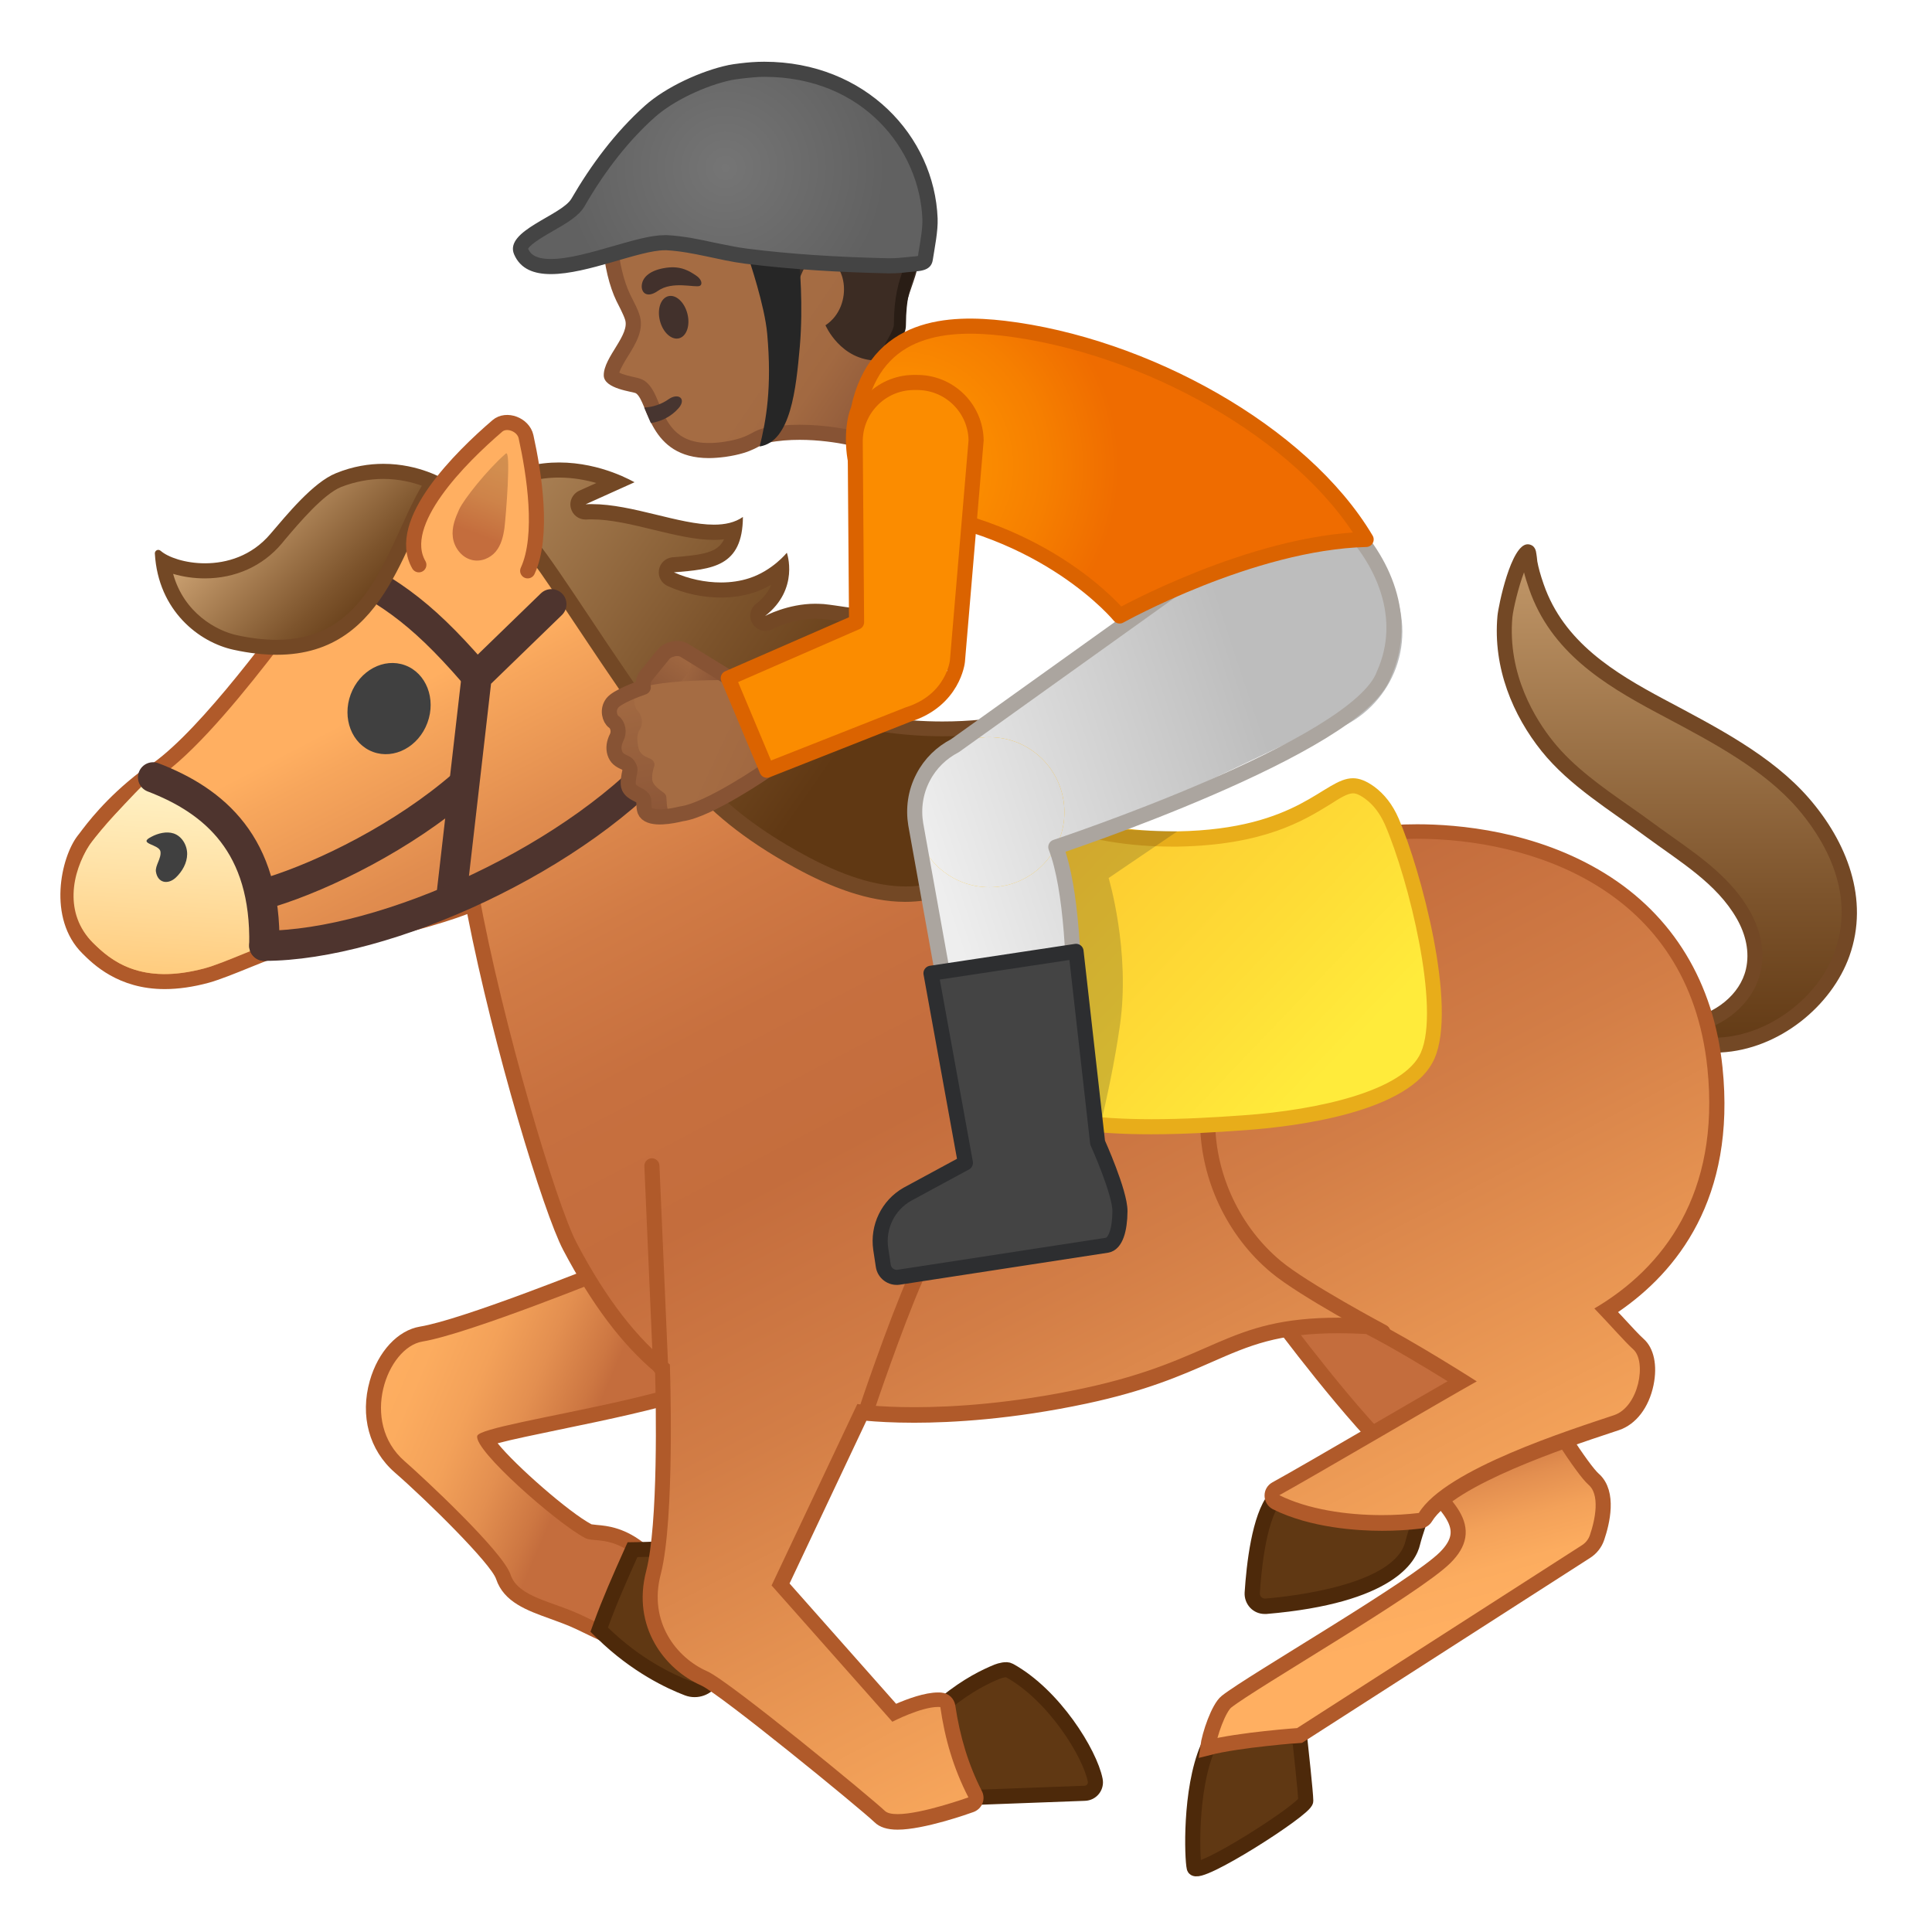 <svg enable-background="new 0 0 128 128" viewBox="0 0 128 128" xmlns="http://www.w3.org/2000/svg"><linearGradient id="d" x1="4.49" x2="18.5" y1="58.215" y2="58.215" gradientUnits="userSpaceOnUse"><stop stop-color="#FFAF61" offset=".232"/><stop stop-color="#C46D3D" offset="1"/></linearGradient><path d="m10.91 65.03c-2.53 0-4-1.13-5.11-2.23-2.11-2.11-1.28-5.82-0.25-7.14l0.11-0.15c0.47-0.62 1.7-2.28 3.95-4.01 0.09-0.07 0.2-0.1 0.3-0.1 0.05 0 0.11 0.01 0.16 0.03 4.11 1.42 7.17 5.43 8.41 11.01 0.04 0.17-0.02 0.35-0.14 0.47-0.09 0.09-0.22 0.14-0.35 0.14h-0.03c-0.22 0.04-1.01 0.36-1.65 0.62-0.9 0.36-1.91 0.78-2.61 0.96-0.99 0.27-1.93 0.4-2.79 0.4z" fill="url(#d)"/><path d="m9.92 51.9c4.46 1.54 7.04 5.94 8.08 10.64h-0.03c-0.43 0-3.07 1.25-4.39 1.61-1.01 0.27-1.89 0.39-2.66 0.39-2.49 0-3.85-1.18-4.76-2.08-1.91-1.9-1.07-5.37-0.21-6.48 0.3-0.4 1.53-2.21 3.97-4.08m0-1c-0.22 0-0.43 0.07-0.61 0.21-2.31 1.77-3.57 3.47-4.05 4.11l-0.11 0.14c-1.12 1.44-2.02 5.49 0.3 7.8 0.71 0.71 2.38 2.37 5.46 2.37 0.9 0 1.89-0.14 2.92-0.42 0.72-0.2 1.76-0.62 2.67-0.99 0.54-0.22 1.26-0.51 1.52-0.59 0.25-0.01 0.49-0.1 0.67-0.28 0.25-0.24 0.36-0.6 0.28-0.94-1.27-5.75-4.46-9.9-8.73-11.37-0.1-0.02-0.21-0.04-0.32-0.04z" fill="#B05A2A"/><linearGradient id="c" x1="111.09" x2="111.09" y1="35.68" y2="70.19" gradientUnits="userSpaceOnUse"><stop stop-color="#C69C6D" offset=".001"/><stop stop-color="#C59B6C" offset=".007"/><stop stop-color="#7D542C" offset=".685"/><stop stop-color="#603813" offset="1"/></linearGradient><path d="m113.53 69.25c-0.95 0-1.71-0.21-2.19-0.38-0.61-0.21-0.98-0.53-1.22-0.74-0.07-0.08-0.13-0.14-0.18-0.19h0.03l0.46 0.08c0.14 0.02 0.29 0.03 0.45 0.03l0.14 0.01 0.27-0.01c0.17-0.01 0.34-0.02 0.54-0.05 2.16-0.37 3.9-1.85 4.33-3.67 0.28-1.19 0.05-2.47-0.65-3.71-1.15-2.03-3.07-3.39-4.93-4.71-0.4-0.29-0.81-0.57-1.21-0.87-0.55-0.41-1.11-0.8-1.68-1.2-1.86-1.3-3.78-2.65-5.17-4.4-2.08-2.59-3.08-5.64-2.81-8.59 0.1-1.16 0.97-4.15 1.51-4.29 0.04 0.07 0.08 0.29 0.12 0.68 0.08 0.46 0.23 0.99 0.45 1.62 1.38 3.99 4.81 6.09 8.2 7.9l0.6 0.32c3.25 1.73 6.6 3.51 8.88 6.14 2.76 3.18 3.7 6.81 2.59 9.96-1.18 3.34-4.58 5.88-8.08 6.06-0.16 0-0.31 0.01-0.45 0.01z" fill="url(#c)"/><path d="m101.47 36.98m-0.5 0.94c0.08 0.33 0.2 0.69 0.34 1.11 1.44 4.16 4.96 6.32 8.44 8.18l0.6 0.32c3.2 1.7 6.52 3.47 8.73 6.02 1.55 1.79 3.93 5.39 2.49 9.46-1.1 3.1-4.38 5.56-7.65 5.73-0.14 0.01-0.28 0.01-0.41 0.01-0.69 0-1.28-0.12-1.71-0.25 0.03 0 0.07-0.01 0.1-0.02 2.36-0.4 4.26-2.03 4.73-4.05 0.31-1.31 0.06-2.72-0.7-4.07-1.2-2.12-3.17-3.52-5.07-4.87-0.4-0.28-0.8-0.57-1.2-0.86-0.55-0.41-1.12-0.81-1.69-1.21-1.83-1.28-3.72-2.61-5.07-4.3-1.16-1.44-3.04-4.43-2.7-8.23 0.06-0.56 0.4-2 0.77-2.97m0.24-1.86c-1.1 0-1.94 4.08-2 4.75-0.31 3.46 1.04 6.6 2.92 8.95 1.87 2.33 4.56 3.92 6.94 5.69 2.24 1.65 4.66 3.07 6 5.42 0.58 1.02 0.87 2.19 0.6 3.35-0.39 1.68-2.04 2.97-3.92 3.29-0.26 0.04-0.48 0.04-0.7 0.06-0.2-0.01-0.39-0.02-0.53-0.04-0.3-0.05-0.46-0.08-0.46-0.08l-0.09-0.01c-0.03 0-0.06-0.01-0.09-0.01-0.1 0-0.21 0.03-0.3 0.08-0.23 0.14-0.31 0.4-0.16 0.59 0 0 0.11 0.14 0.35 0.4 0.26 0.23 0.69 0.6 1.4 0.84 0.6 0.22 1.41 0.41 2.36 0.41 0.15 0 0.31 0 0.47-0.02 3.89-0.2 7.36-3.1 8.53-6.39 1.34-3.78-0.19-7.58-2.68-10.45-2.48-2.86-6.17-4.73-9.62-6.57-3.25-1.74-6.63-3.77-7.96-7.62-0.22-0.63-0.35-1.12-0.42-1.51-0.04-0.43-0.09-0.66-0.09-0.66-0.03-0.14-0.1-0.27-0.21-0.36-0.12-0.08-0.23-0.11-0.34-0.11z" fill="#734825"/><path d="m80.01 115.8c-1.2 2.82-1.03 7.36-0.89 7.94 0.18 0.72 7.39-3.89 7.39-4.43 0-0.49-0.35-3.67-0.41-4.24-2.21-0.03-3.94 0.18-6.09 0.73z" fill="#603813" stroke="#4D290A" stroke-miterlimit="10"/><linearGradient id="b" x1="94.443" x2="89.943" y1="112.49" y2="95.743" gradientUnits="userSpaceOnUse"><stop stop-color="#FFAF61" offset=".232"/><stop stop-color="#FCAC5F" offset=".415"/><stop stop-color="#F3A159" offset=".572"/><stop stop-color="#E38F50" offset=".719"/><stop stop-color="#CD7742" offset=".86"/><stop stop-color="#C46D3D" offset=".905"/></linearGradient><path d="m105.07 102.8c0.35-0.22 0.61-0.55 0.74-0.94 0.34-1 0.81-2.95-0.23-3.86-1.43-1.25-8.76-13.59-8.04-14.48s-16.09 1.08-16.09 1.08l3.22 2.68s5.01 6.79 8.22 9.65 4.83 4.29 2.86 6.26-12.81 8.22-14.49 9.55c-0.52 0.41-1.13 2.15-1.25 3.06 2.15-0.55 6.09-0.82 6.09-0.82l18.97-12.18z" fill="url(#b)" stroke="#B05A2A" stroke-miterlimit="10"/><linearGradient id="a" x1="21.043" x2="43.271" y1="81.203" y2="90.617" gradientUnits="userSpaceOnUse"><stop stop-color="#FFAF61" offset=".232"/><stop stop-color="#FCAC5F" offset=".415"/><stop stop-color="#F3A159" offset=".572"/><stop stop-color="#E38F50" offset=".719"/><stop stop-color="#CD7742" offset=".86"/><stop stop-color="#C46D3D" offset=".905"/></linearGradient><path d="m40.08 108.29c-0.54-0.25-1.09-0.52-1.66-0.79-0.59-0.29-1.21-0.51-1.8-0.72-1.45-0.52-2.82-1.01-3.25-2.31-0.44-1.3-5.36-5.97-6.86-7.28-1.55-1.35-2.11-3.43-1.51-5.57 0.49-1.73 1.67-3.02 2.93-3.23 2.86-0.47 11.73-4.03 12.5-4.34 9.9-6.96 12.52-7.76 13.62-7.76 0.65 0 0.95 0.31 1.09 0.56 0.62 1.14-0.85 3.56-3.33 7.41-1.19 1.84-2.82 4.36-2.72 4.92 0.15 0.31 0.14 0.67-0.03 1.01-0.82 1.62-5.75 2.75-12.1 4.05-1.96 0.4-4.16 0.86-4.81 1.13 0.48 1.02 5.02 5.13 6.86 6.1 0.08 0.04 0.28 0.06 0.48 0.08 0.7 0.06 1.75 0.15 3.06 1.25l0.29 0.24-0.16 0.35c-0.67 1.49-1.37 3.08-1.93 4.63l-0.19 0.52-0.48-0.25z" fill="url(#a)"/><path d="m54.04 76.78c3.41 0-6.14 11.02-5.42 12.58 1.27 2.77-16.75 4.83-17 5.77s5.28 5.79 7.15 6.77c0.55 0.29 1.75-0.16 3.46 1.27-0.7 1.56-1.39 3.11-1.95 4.67-0.53-0.25-1.09-0.52-1.66-0.79-2.03-0.98-4.29-1.21-4.8-2.74s-5.84-6.48-7.01-7.5c-3.01-2.61-1.17-7.54 1.18-7.93 3.06-0.5 12.66-4.4 12.66-4.4 8.08-5.68 11.93-7.7 13.39-7.7m0-1c-1.27 0-4 0.89-13.87 7.82-1.05 0.42-9.59 3.84-12.34 4.29-1.47 0.24-2.78 1.65-3.33 3.59-0.66 2.33-0.04 4.6 1.66 6.08 2.15 1.87 6.37 6.04 6.71 7.06 0.51 1.53 2.06 2.08 3.56 2.62 0.58 0.21 1.19 0.43 1.76 0.7 0.57 0.28 1.13 0.54 1.67 0.8l0.99 0.47 0.37-1.03c0.55-1.53 1.22-3.05 1.92-4.6l0.31-0.69-0.58-0.49c-1.43-1.2-2.63-1.31-3.34-1.37-0.12-0.01-0.29-0.03-0.34-0.04-1.47-0.77-5.03-3.89-6.22-5.37 0.94-0.25 2.58-0.59 4.08-0.9 6.91-1.42 11.51-2.49 12.44-4.31 0.21-0.42 0.25-0.88 0.1-1.31 0.14-0.71 1.63-3.03 2.63-4.57 2.89-4.48 4.09-6.58 3.35-7.92-0.16-0.32-0.58-0.83-1.53-0.83z" fill="#B05A2A"/><path d="m46.03 111.92c-0.16 0-0.32-0.03-0.47-0.09-1.14-0.43-3.39-1.48-5.62-3.65l-0.23-0.22 0.11-0.3c0.57-1.58 1.28-3.19 1.96-4.7l0.13-0.29 0.32-0.01c0.43-0.01 0.87-0.02 1.32-0.04 0.64-0.02 1.29-0.04 1.89-0.04 1.9 0 2.85 0.24 3.28 0.83 0.16 0.22 0.31 0.61 0.13 1.16-0.45 1.33-1.19 4.83-1.49 6.27-0.14 0.63-0.69 1.08-1.33 1.08z" fill="#603813"/><path d="m45.44 103.08c1.86 0 3.3 0.22 2.93 1.33-0.45 1.33-1.17 4.69-1.51 6.33-0.08 0.41-0.44 0.68-0.83 0.68-0.1 0-0.2-0.02-0.3-0.05-1.18-0.45-3.31-1.46-5.45-3.54 0.56-1.56 1.25-3.11 1.95-4.67 1.05-0.01 2.19-0.08 3.21-0.08m0-1c-0.61 0-1.26 0.02-1.91 0.05-0.45 0.02-0.89 0.03-1.32 0.04l-0.63 0.01-0.26 0.58c-0.68 1.52-1.4 3.14-1.98 4.74l-0.22 0.61 0.46 0.45c2.29 2.23 4.61 3.31 5.79 3.76 0.21 0.08 0.43 0.12 0.65 0.12 0.87 0 1.63-0.62 1.81-1.48 0.3-1.44 1.04-4.92 1.48-6.21 0.27-0.79-0.01-1.35-0.19-1.61-0.61-0.88-1.92-1.06-3.68-1.06z" fill="#4D290A"/><path d="m72.56 117.94c-0.35-1.78-2.73-5.64-5.69-7.27-0.19-0.11-0.59 0-0.8 0.08-0.75 0.31-1.92 0.85-3.45 2.09-0.21 0.17-0.31 0.44-0.26 0.7 0.29 1.79 0.79 3.48 1.57 5.12 0.13 0.27 0.41 0.43 0.7 0.42l7.23-0.27c0.46-0.01 0.79-0.43 0.7-0.87z" fill="#603813" stroke="#4D290A" stroke-miterlimit="10"/><path d="m83.79 106.42c-0.23 0-0.45-0.09-0.61-0.26s-0.24-0.39-0.22-0.62c0.09-1.44 0.41-4.92 1.48-6.25 0.63-0.78 0.92-1.02 1.26-1.02 0.12 0 0.33 0.04 0.48 0.25 0.99 0.49 2.06 0.72 3.36 0.72 1.05 0 2.12-0.15 3.25-0.3 0.39-0.05 0.79-0.11 1.19-0.16l0.81-0.1-0.27 0.76c-0.01 0.02-0.74 2.07-0.9 2.76-0.72 3.12-7.05 3.98-9.74 4.21l-0.09 0.01z" fill="#603813"/><path d="m85.7 98.77c0.12 0 0.1 0.21 0.2 0.21 0.01 0 0.03 0 0.05-0.02 1.18 0.59 2.37 0.78 3.59 0.78 1.46 0 2.95-0.27 4.5-0.46 0 0-0.75 2.09-0.92 2.81-0.67 2.92-7.58 3.68-9.29 3.82h-0.03c-0.19 0-0.34-0.16-0.33-0.36 0.07-1.18 0.37-4.72 1.37-5.96 0.52-0.65 0.74-0.82 0.86-0.82m0-1c-0.58 0-0.99 0.39-1.65 1.21-1.12 1.39-1.47 4.69-1.59 6.53-0.02 0.37 0.11 0.73 0.36 1s0.6 0.42 0.97 0.42h0.04 0.07c8.4-0.71 9.92-3.45 10.18-4.59 0.13-0.55 0.68-2.13 0.89-2.7l0.55-1.53-1.61 0.2c-0.4 0.05-0.8 0.1-1.2 0.16-1.11 0.15-2.16 0.3-3.18 0.3-1.18 0-2.15-0.2-3.04-0.62-0.29-0.35-0.66-0.38-0.79-0.38z" fill="#4D290A"/><linearGradient id="x" x1="48.396" x2="89.151" y1="34.525" y2="112.92" gradientUnits="userSpaceOnUse"><stop stop-color="#FFAF61" offset="0"/><stop stop-color="#F7A65C" offset=".028"/><stop stop-color="#E18D4F" offset=".125"/><stop stop-color="#D17B45" offset=".226"/><stop stop-color="#C7703F" offset=".333"/><stop stop-color="#C46D3D" offset=".454"/><stop stop-color="#D27D46" offset=".62"/><stop stop-color="#F8A75C" offset=".942"/><stop stop-color="#FFAF61" offset="1"/></linearGradient><path d="m59.46 120.71c-0.55 0-0.93-0.12-1.18-0.35-0.75-0.72-10.25-8.55-11.62-9.15-2.24-0.99-4.25-3.6-3.37-7 0.86-3.3 0.64-12.02 0.6-13.54-2.22-1.82-4.23-4.46-6.14-8.09-1.28-2.44-4.74-13.88-6.41-22.71-2.69 1.19-11.3 3.2-13.07 3.2-0.17 0-0.29-0.01-0.4-0.04-0.18-0.05-0.32-0.19-0.36-0.38-0.69-3.13-2.6-8.64-7.62-10.37-0.18-0.06-0.32-0.23-0.33-0.42-0.02-0.19 0.08-0.38 0.24-0.48 3.18-1.87 8.03-8.41 10.63-11.92 1.15-1.55 1.76-2.38 2.07-2.65 0.24-0.22 1.46-0.94 4.26-2.58 1.14-0.67 2.44-1.42 2.59-1.54 0.6-0.45 1.51-1.05 2.5-1.05 0.91 0 1.73 0.49 2.43 1.46 0.04 0.05 0.08 0.11 0.11 0.16 0.39-0.2 0.84-0.37 1.29-0.37 0.37 0 0.7 0.1 1 0.31 2.1 1.46 5.23 4.63 8.85 8.3 6.49 6.58 14.57 14.77 19.02 15.08 3.48 0.24 6.52 0.36 9.29 0.36 6.16 0 9.91-0.58 13.87-1.2 0.98-0.15 1.97-0.31 3.01-0.45 0.99-0.14 2.06-0.21 3.17-0.21 8.76 0 18.54 4.11 19.74 15.65 0.91 8.83-3.28 13.59-7.19 16.08 0.3 0.31 0.59 0.63 0.86 0.93 0.51 0.56 0.96 1.04 1.26 1.31 0.65 0.58 0.68 1.73 0.5 2.6-0.21 1.01-0.84 2.23-1.96 2.61l-0.55 0.18c-2.88 0.96-10.54 3.5-12.12 6.08-0.08 0.13-0.21 0.22-0.37 0.24-0.8 0.1-1.65 0.15-2.51 0.15-1.59 0-4.62-0.18-7.02-1.38-0.17-0.08-0.27-0.25-0.28-0.44 0-0.19 0.1-0.36 0.26-0.45 1.02-0.55 4.04-2.31 6.96-4.01 2.13-1.24 4.16-2.42 5.38-3.11-1.27-0.8-4.03-2.5-6.25-3.64-0.69-0.04-1.33-0.05-1.93-0.05-4.16 0-6.13 0.87-8.64 1.96-2.01 0.88-4.28 1.88-8.17 2.71-4.88 1.04-8.85 1.26-11.31 1.26-1.72 0-2.91-0.1-3.47-0.16l-5.38 11.39 7.53 8.49c0.63-0.3 1.95-0.86 2.91-0.86 0.06 0 0.13 0 0.19 0.01 0.23 0.02 0.42 0.2 0.45 0.43 0.31 2.15 0.9 4.06 1.8 5.83 0.07 0.13 0.07 0.28 0.02 0.41s-0.16 0.24-0.29 0.29c-0.12 0.02-3.17 1.12-4.85 1.12z" fill="url(#x)"/><path d="m31.85 32.12c0.68 0 1.36 0.34 2.03 1.26 0.13 0.18 0.23 0.36 0.32 0.56 0.43-0.27 0.97-0.56 1.49-0.56 0.24 0 0.48 0.06 0.71 0.22 5.95 4.14 21.02 22.98 28.11 23.47 3.66 0.25 6.71 0.36 9.33 0.36 7.74 0 11.74-0.92 16.94-1.65 0.93-0.13 1.98-0.21 3.1-0.21 7.35 0 18 3.2 19.24 15.2 0.86 8.33-2.93 13.24-7.49 15.92 1.01 1.04 2.01 2.2 2.58 2.71 0.9 0.81 0.37 3.81-1.28 4.36-2.83 0.95-11.16 3.57-12.93 6.48-0.76 0.09-1.59 0.14-2.45 0.14-2.34 0-4.9-0.38-6.79-1.32 1.94-1.06 11.05-6.41 13.08-7.54 0 0-4.05-2.6-7.09-4.16-0.74-0.04-1.43-0.06-2.06-0.06-7.55 0-8.11 2.8-16.91 4.68-4.72 1.01-8.59 1.25-11.21 1.25-2.41 0-3.77-0.21-3.77-0.21l-5.68 12.02 8 9.03s1.89-0.98 3.03-0.98c0.05 0 0.1 0 0.15 0.01 0.3 2.11 0.88 4.08 1.86 5.98 0 0-3.08 1.11-4.69 1.11-0.38 0-0.68-0.06-0.84-0.21-0.83-0.8-10.3-8.6-11.77-9.25-2.07-0.91-3.9-3.29-3.09-6.41 0.97-3.72 0.61-13.92 0.61-13.92-2.13-1.69-4.18-4.25-6.19-8.08-1.31-2.5-4.87-14.35-6.49-23.24-0.59 0.78-11.27 3.47-13.43 3.47-0.12 0-0.21-0.01-0.27-0.02-1.04-4.7-3.49-9.19-7.95-10.73 4.46-2.62 11.73-13.67 12.79-14.64 0.41-0.38 6.4-3.77 6.82-4.09 0.7-0.52 1.44-0.95 2.19-0.95m0-1c-1.14 0-2.14 0.66-2.8 1.15-0.18 0.13-1.43 0.86-2.53 1.5-3.04 1.77-4.09 2.4-4.37 2.66-0.34 0.31-0.93 1.1-2.13 2.73-2.58 3.49-7.39 9.98-10.48 11.79-0.34 0.2-0.53 0.57-0.49 0.96s0.3 0.72 0.67 0.85c4.79 1.65 6.63 6.98 7.3 10 0.08 0.37 0.36 0.66 0.72 0.75 0.15 0.04 0.32 0.06 0.53 0.06 1.23 0 9.21-1.67 12.69-3.01 1.74 8.91 5.05 19.78 6.35 22.25 1.89 3.59 3.88 6.24 6.09 8.1 0.06 2 0.22 10.07-0.59 13.18-0.96 3.68 1.22 6.51 3.65 7.58 1.21 0.53 10.5 8.12 11.48 9.06 0.34 0.33 0.84 0.49 1.53 0.49 1.74 0 4.7-1.05 5.03-1.17 0.27-0.1 0.49-0.31 0.59-0.57 0.11-0.27 0.09-0.57-0.04-0.82-0.88-1.72-1.45-3.58-1.76-5.67-0.07-0.46-0.44-0.81-0.91-0.85-0.07-0.01-0.15-0.01-0.23-0.01-0.89 0-2.04 0.43-2.78 0.75l-7.06-7.97 5.09-10.78c0.66 0.06 1.73 0.13 3.17 0.13 2.49 0 6.49-0.22 11.42-1.27 3.94-0.84 6.24-1.85 8.27-2.74 2.55-1.12 4.38-1.92 8.44-1.92 0.56 0 1.16 0.02 1.8 0.05 1.84 0.95 4.02 2.27 5.41 3.13-1.22 0.7-2.91 1.68-4.66 2.7-2.92 1.7-5.94 3.45-6.95 4-0.33 0.18-0.53 0.52-0.52 0.9s0.22 0.71 0.55 0.88c2.49 1.24 5.6 1.43 7.24 1.43 0.88 0 1.75-0.05 2.57-0.15 0.3-0.04 0.57-0.21 0.73-0.47 1.48-2.43 9.01-4.93 11.85-5.87l0.54-0.18c1.13-0.38 1.98-1.49 2.29-2.98 0.27-1.31 0.03-2.46-0.66-3.07-0.29-0.26-0.75-0.76-1.23-1.28-0.15-0.16-0.3-0.33-0.46-0.49 3.88-2.65 7.82-7.51 6.92-16.22-0.58-5.62-3.28-10.07-7.8-12.85-4.59-2.83-9.76-3.25-12.43-3.25-1.14 0-2.23 0.07-3.24 0.22-1.04 0.15-2.03 0.3-3.01 0.45-3.94 0.61-7.66 1.19-13.79 1.19-2.76 0-5.79-0.12-9.26-0.36-4.26-0.29-12.6-8.76-18.7-14.93-3.64-3.69-6.78-6.87-8.92-8.36-0.38-0.26-0.81-0.4-1.28-0.4-0.4 0-0.78 0.1-1.13 0.24-0.78-1.03-1.69-1.54-2.71-1.54z" fill="#B05A2A"/><linearGradient id="w" x1="-13.593" x2="-13.593" y1="82.123" y2="95.098" gradientTransform="matrix(.998 .067 -.067 .998 31.118 -28.852)" gradientUnits="userSpaceOnUse"><stop stop-color="#FFF1C4" offset="0"/><stop stop-color="#FFE2A7" offset=".426"/><stop stop-color="#FFCA7B" offset="1"/></linearGradient><path d="m9.67 51.81c-2.11 2.12-3.46 3.75-3.73 4.16-1.21 1.86-1.7 4.58 0.21 6.48 1.18 1.18 3.16 2.84 7.42 1.7 1.36-0.37 4.12-1.69 4.42-1.61-1.03-4.7-3.86-9.19-8.32-10.73z" fill="url(#w)"/><path d="m80.01 74.4c0.04 3.63 1.74 7.21 4.53 9.53 1.82 1.52 7.08 4.32 7.08 4.32" fill="none" stroke="#B05A2A" stroke-linecap="round" stroke-miterlimit="10"/><ellipse transform="matrix(.347 -.938 .938 .347 -27.183 54.824)" cx="25.76" cy="46.93" rx="3.06" ry="2.71" fill="#404040"/><linearGradient id="v" x1="65.954" x2="87.555" y1="50.884" y2="71.513" gradientUnits="userSpaceOnUse"><stop stop-color="#FBC02D" offset="0"/><stop stop-color="#FEDC36" offset=".687"/><stop stop-color="#FFEB3B" offset=".999"/></linearGradient><path d="m76.28 74.65c-3.85 0-6.92-0.44-9.4-1.34-3.14-1.14-3.54-4.77-3.5-8.16 0.02-2.27 0.21-4.48 0.41-6.72 0.03-0.37 0.04-0.83 0.04-1.34 0-1.61 0-3.8 1.24-4.13 0.2-0.05 0.42-0.08 0.65-0.08 0.99 0 2.11 0.5 3.1 0.95 0.38 0.17 0.75 0.34 1.1 0.47 2.17 0.84 4.91 1.3 7.7 1.3h0.4c5.57-0.09 8.13-1.67 9.83-2.72 0.75-0.46 1.3-0.8 1.8-0.8 0.33 0 0.69 0.15 1.12 0.46 0.62 0.46 1.1 1.09 1.46 1.91 1.55 3.59 3.79 12.32 2.37 15.51-1.53 3.42-9.68 4.26-12.15 4.43-1.97 0.13-4.06 0.26-6.17 0.26z" fill="url(#v)"/><path d="m89.64 52.56c0.08 0 0.32 0 0.82 0.37 0.55 0.41 0.97 0.97 1.3 1.71 1.58 3.66 3.68 12.18 2.37 15.11-1.12 2.52-6.79 3.79-11.73 4.14-1.94 0.14-4.01 0.26-6.11 0.26-3.79 0-6.81-0.43-9.23-1.31-2.85-1.04-3.2-4.47-3.17-7.69 0.02-2.25 0.2-4.44 0.41-6.68 0.04-0.4 0.04-0.88 0.04-1.39 0-1.36 0-3.42 0.87-3.64 0.16-0.04 0.33-0.06 0.52-0.06 0.88 0 1.91 0.46 2.89 0.9 0.39 0.18 0.76 0.34 1.13 0.48 2.23 0.86 5.03 1.33 7.87 1.33h0.41c5.71-0.1 8.34-1.72 10.08-2.79 0.65-0.42 1.17-0.74 1.53-0.74m0-1c-1.94 0-3.51 3.38-11.64 3.52h-0.39c-2.47 0-5.23-0.38-7.52-1.26-1.3-0.5-2.89-1.45-4.38-1.45-0.26 0-0.52 0.03-0.78 0.1-2.05 0.54-1.49 4.24-1.65 5.91-0.2 2.27-0.39 4.47-0.41 6.76-0.03 3.36 0.35 7.37 3.83 8.64 2.92 1.06 6.27 1.37 9.58 1.37 2.12 0 4.23-0.13 6.18-0.27 3.39-0.24 10.99-1.18 12.57-4.73 1.55-3.46-0.92-12.58-2.36-15.91-0.41-0.95-0.96-1.63-1.62-2.12-0.54-0.39-0.99-0.56-1.41-0.56z" fill="#E8AD1A"/><path d="m11.51 55.22c0.55 0.19 0.9 0.79 0.89 1.38-0.01 0.58-0.32 1.13-0.75 1.54-0.51 0.48-1.2 0.38-1.32-0.39-0.06-0.4 0.37-0.89 0.3-1.33-0.07-0.5-1.56-0.5-0.6-0.98 0.43-0.23 1-0.38 1.48-0.22z" fill="#404040"/><linearGradient id="u" x1="25.722" x2="56.366" y1="27.555" y2="48.803" gradientUnits="userSpaceOnUse"><stop stop-color="#C69C6D" offset=".001"/><stop stop-color="#C59B6C" offset=".007"/><stop stop-color="#7D542C" offset=".685"/><stop stop-color="#603813" offset="1"/></linearGradient><path d="m59.97 59.25c-2.04 0-4.35-0.72-7.05-2.2-5.87-3.21-7.89-6.26-10.45-10.12-0.44-0.66-0.89-1.35-1.38-2.06-0.78-1.13-1.64-2.42-2.47-3.67-1.51-2.27-2.82-4.22-3.4-4.88-0.32-0.37-0.98-0.49-2.13-0.68-0.67-0.11-2.07-0.35-2.22-0.63 0.06-1.37 0.82-2.07 2.12-2.81 1.24-0.71 2.6-1.06 4.04-1.06 1.59 0 2.97 0.44 3.82 0.8l-2.27 1.02c-0.22 0.1-0.34 0.34-0.28 0.58 0.05 0.22 0.26 0.38 0.49 0.38h0.03c0.13-0.01 0.26-0.01 0.39-0.01 1.32 0 2.79 0.36 4.21 0.7 1.39 0.34 2.7 0.66 3.87 0.66 0.51 0 0.96-0.06 1.36-0.19-0.3 2.04-1.75 2.16-4 2.34-0.23 0.02-0.44 0.19-0.48 0.42-0.04 0.22 0.05 0.45 0.26 0.54 1.05 0.47 2.2 0.72 3.33 0.72 0.72 0 1.39-0.1 2.01-0.3 0.85-0.28 1.54-0.74 2.01-1.13 0.01 0.74-0.22 1.84-1.41 2.76-0.21 0.16-0.25 0.45-0.11 0.67 0.09 0.15 0.26 0.23 0.42 0.23 0.08 0 0.16-0.02 0.24-0.06 0.01-0.01 1.42-0.75 3.08-0.75 0.17 0 0.34 0.01 0.51 0.02 0.37 0.04 0.73 0.09 1.09 0.14 0.59 0.09 1.2 0.18 1.8 0.18 0.39 0 0.75-0.04 1.1-0.11 0.21 1.46-0.34 3-1.45 3.98-0.13 0.12-0.19 0.29-0.16 0.47 0.03 0.17 0.15 0.32 0.32 0.38 0.92 0.33 1.86 0.55 2.83 0.65-0.53 0.32-1.08 0.61-1.65 0.86-0.2 0.09-0.32 0.31-0.29 0.53s0.2 0.39 0.42 0.42c1.28 0.19 2.59 0.28 3.89 0.28 0.89 0 1.8-0.04 2.68-0.13 2.81-0.27 4.19-0.54 4.89-0.77 0.06 1.7-0.66 3.4-1.4 4.87-0.81 1.61-1.97 3.66-3.7 5.15-1.42 1.21-3.03 1.81-4.91 1.81z" fill="url(#u)"/><path d="m37.04 31.64c0.92 0 1.77 0.16 2.47 0.36l-1.13 0.51c-0.44 0.2-0.68 0.68-0.56 1.15 0.11 0.45 0.51 0.76 0.97 0.76h0.06c0.12-0.01 0.24-0.01 0.36-0.01 1.26 0 2.7 0.35 4.09 0.69 1.42 0.34 2.76 0.67 3.99 0.67 0.24 0 0.46-0.01 0.68-0.04-0.41 0.89-1.41 1.03-3.36 1.19h-0.05c-0.45 0.04-0.83 0.38-0.9 0.83-0.08 0.45 0.16 0.89 0.58 1.08 1.11 0.5 2.33 0.76 3.53 0.76 0.77 0 1.5-0.11 2.17-0.33 0.43-0.14 0.81-0.32 1.16-0.52-0.18 0.42-0.48 0.86-1.01 1.27-0.41 0.32-0.51 0.9-0.22 1.33 0.19 0.29 0.51 0.46 0.84 0.46 0.16 0 0.32-0.04 0.47-0.12 0.01-0.01 1.32-0.69 2.85-0.69 0.15 0 0.31 0.01 0.46 0.02 0.36 0.03 0.72 0.09 1.06 0.14 0.61 0.09 1.23 0.18 1.88 0.18 0.22 0 0.43-0.01 0.64-0.03 0 1.13-0.48 2.29-1.32 3.03-0.26 0.23-0.39 0.59-0.32 0.93 0.07 0.35 0.31 0.63 0.64 0.75 0.48 0.18 0.97 0.32 1.47 0.43-0.11 0.05-0.22 0.1-0.33 0.15-0.4 0.18-0.64 0.61-0.57 1.05 0.06 0.44 0.41 0.78 0.85 0.85 1.31 0.19 2.64 0.29 3.97 0.29 0.91 0 1.83-0.05 2.73-0.13l0.07-0.01c2.08-0.2 3.4-0.41 4.26-0.61-0.12 1.38-0.72 2.76-1.33 3.99-0.79 1.57-1.91 3.56-3.58 5-1.34 1.15-2.84 1.71-4.6 1.71-1.96 0-4.19-0.7-6.81-2.14-5.76-3.15-7.75-6.16-10.27-9.96-0.44-0.67-0.9-1.35-1.39-2.06-0.78-1.13-1.64-2.42-2.47-3.67-1.52-2.28-2.84-4.25-3.43-4.93-0.45-0.52-1.28-0.65-2.42-0.85-0.5-0.08-1.37-0.23-1.77-0.39 0.13-0.98 0.74-1.5 1.84-2.12 1.12-0.63 2.4-0.97 3.75-0.97m0-1c-1.33 0-2.8 0.29-4.29 1.13-1.25 0.71-2.3 1.51-2.37 3.24-0.04 1.15 3.93 1.03 4.47 1.65 0.87 0.99 3.69 5.39 5.83 8.5 3.33 4.83 5 8.5 12 12.33 2.3 1.26 4.83 2.26 7.29 2.26 1.83 0 3.62-0.55 5.25-1.96 1.66-1.43 2.84-3.35 3.82-5.31 0.93-1.85 1.74-3.92 1.37-5.96 0.12 0.63-4.81 1.09-5.35 1.15-0.88 0.09-1.75 0.13-2.63 0.13-1.28 0-2.56-0.09-3.82-0.28 1.06-0.49 2.08-1.08 3.03-1.77-0.14 0.01-0.28 0.01-0.41 0.01-1.3 0-2.61-0.23-3.83-0.68 1.37-1.21 1.97-3.22 1.5-4.98-0.5 0.18-0.99 0.24-1.48 0.24-0.92 0-1.85-0.22-2.85-0.32-0.2-0.01-0.38-0.02-0.56-0.02-1.82 0-3.32 0.81-3.32 0.81 2.3-1.79 1.44-4.19 1.44-4.19s-0.95 1.19-2.5 1.69c-0.58 0.19-1.22 0.28-1.86 0.28-1.06 0-2.16-0.24-3.12-0.67 2.52-0.21 4.55-0.35 4.57-3.67-0.53 0.37-1.18 0.51-1.92 0.51-2.3 0-5.42-1.36-8.08-1.36-0.14 0-0.28 0-0.42 0.01l3.24-1.46c-0.01 0.01-2.16-1.31-5-1.31zm12.17 3.61zm12.43 11.51z" fill="#734825"/><line x1="43.77" x2="43.19" y1="90.62" y2="77.24" fill="none" stroke="#B05A2A" stroke-linecap="round" stroke-miterlimit="10"/><path d="m57.44 93.31s1.82-5.43 3.25-8.69" fill="none" stroke="#B05A2A" stroke-linecap="round" stroke-miterlimit="10"/><path d="m10.14 51.5c4.07 1.56 7.52 4.47 7.37 11.16" fill="none" stroke="#4E342E" stroke-linecap="round" stroke-miterlimit="10" stroke-width="2"/><path d="m17.91 59.11c3.59-1.11 8.84-3.7 12.76-7.11" fill="none" stroke="#4E342E" stroke-linecap="round" stroke-linejoin="round" stroke-miterlimit="10" stroke-width="2"/><polyline points="36.53 40.03 31.58 44.83 29.88 59.63" fill="none" stroke="#4E342E" stroke-linecap="round" stroke-linejoin="round" stroke-miterlimit="10" stroke-width="2"/><path d="m31.36 44.55c-3.63-4.19-5.87-5.61-9.86-7.47" fill="none" stroke="#4E342E" stroke-linecap="round" stroke-linejoin="round" stroke-miterlimit="10" stroke-width="2"/><path d="m17.51 62.66c7.99 0 20.99-5.87 27.08-13.16" fill="none" stroke="#4E342E" stroke-linecap="round" stroke-linejoin="round" stroke-miterlimit="10" stroke-width="2"/><path d="m78 55.08-4.55 3.09s1.45 4.83 0.75 9.75-2.12 9.79-2.12 9.79l-6.53-22.62 6.22-5.26 0.56 5.09 5.67 0.16z" fill="#262626" opacity=".2"/><line x1="41" x2="42.38" y1="48.36" y2="47.8" fill="none"/><linearGradient id="t" x1="47.216" x2="44.617" y1="45.371" y2="44.017" gradientUnits="userSpaceOnUse"><stop stop-color="#8D5738" offset="0"/><stop stop-color="#A36A42" offset=".921"/><stop stop-color="#A56C43" offset="1"/></linearGradient><path d="m48.99 46.54c0.3-0.48 0.15-1.11-0.33-1.41l-3.28-2.02c-0.48-0.3-1.11-0.15-1.41 0.33s-0.15 1.11 0.33 1.41l3.28 2.02c0.48 0.3 1.11 0.15 1.41-0.33z" fill="url(#t)"/><linearGradient id="s" x1="43.31" x2="45.612" y1="45.944" y2="42.644" gradientUnits="userSpaceOnUse"><stop stop-color="#8D5738" offset="0"/><stop stop-color="#A36A42" offset=".921"/><stop stop-color="#A56C43" offset="1"/></linearGradient><path d="m42.97 46.18c0.44 0.36 1.08 0.29 1.44-0.15l1.13-1.39c0.36-0.44 0.29-1.08-0.15-1.44s-1.08-0.29-1.44 0.15l-1.13 1.39c-0.35 0.44-0.29 1.08 0.15 1.44z" fill="url(#s)"/><linearGradient id="r" x1="779.63" x2="789.67" y1="-1708.5" y2="-1708.5" gradientTransform="matrix(-.163 -.857 -.885 .169 -1339.4 1010.2)" gradientUnits="userSpaceOnUse"><stop stop-color="#8D5738" offset="0"/><stop stop-color="#A36A42" offset=".921"/><stop stop-color="#A56C43" offset="1"/></linearGradient><path d="m47.08 46.29 1.38 4.82-3.02 2.73s-2.19 0.67-2.68-0.03c-0.16-0.23-0.07-0.73-0.15-0.87-0.2-0.35-0.72-0.32-0.95-0.78-0.11-0.23-0.01-0.76 0.06-1.06 0.04-0.19-0.12-0.49-0.31-0.56-0.4-0.16-0.59-0.32-0.7-0.65s-0.05-0.7 0.13-1.04c0.17-0.33 0.11-0.82-0.2-1.03-0.26-0.18-0.45-0.78-0.09-1.25 0.4-0.51 2.27-1.12 2.27-1.12l4.26 0.84z" fill="url(#r)"/><linearGradient id="q" x1="780.34" x2="784.39" y1="-1722.5" y2="-1716.7" gradientTransform="matrix(-.163 -.857 -.882 .168 -1339 1010.1)" gradientUnits="userSpaceOnUse"><stop stop-color="#8D5738" offset="0"/><stop stop-color="#97603D" offset=".216"/><stop stop-color="#A26941" offset=".573"/><stop stop-color="#A56C43" offset="1"/></linearGradient><path d="m48.98 45.06 1.83 5.96s-5.95 4.12-6.58 2.56c-0.05-0.12-0.07-0.56-0.08-0.73-0.01-0.21-0.12-0.3-0.3-0.42-0.27-0.19-0.57-0.44-0.63-0.72-0.05-0.28 0.02-0.64 0.12-0.93 0.07-0.21-0.05-0.42-0.25-0.51-0.44-0.18-0.72-0.32-0.81-0.8-0.07-0.39-0.11-0.83 0.11-1.14 0.23-0.34 0.16-0.93-0.13-1.22-0.16-0.16-0.37-0.64-0.12-1.24 0.39-0.94 6.84-0.81 6.84-0.81z" fill="url(#q)"/><path d="m50.81 51.02-1.83-5.96h-0.43l-3.17-1.95c-0.22-0.14-0.48-0.17-0.71-0.13h-0.02c-0.03 0.01-0.06 0.02-0.1 0.03-0.22 0.05-0.43 0.15-0.59 0.34l-1.13 1.39c-0.19 0.23-0.25 0.52-0.21 0.79-0.49 0.17-1.73 0.64-2.05 1.04-0.36 0.46-0.17 1.07 0.09 1.25 0.3 0.21 0.37 0.7 0.2 1.03s-0.24 0.7-0.13 1.04c0.11 0.33 0.3 0.48 0.7 0.65 0.19 0.08 0.35 0.37 0.3 0.56-0.07 0.3-0.17 0.83-0.06 1.06 0.23 0.46 0.75 0.44 0.95 0.78 0.08 0.14-0.01 0.65 0.15 0.87 0.38 0.53 1.76 0.26 2.37 0.11 1.83-0.24 5.67-2.9 5.67-2.9z" fill="none" stroke="#875334" stroke-linecap="round" stroke-linejoin="round" stroke-miterlimit="10"/><linearGradient id="p" x1="59.222" x2="52.988" y1="25.339" y2="21.103" gradientUnits="userSpaceOnUse"><stop stop-color="#8D5738" offset="0"/><stop stop-color="#97603D" offset=".216"/><stop stop-color="#A26941" offset=".573"/><stop stop-color="#A56C43" offset="1"/></linearGradient><path d="m46.96 29.85c-2.55 0-3.22-1.62-3.76-2.93-0.24-0.57-0.42-1.03-0.77-1.27-0.12-0.09-0.27-0.12-0.55-0.18-1.13-0.25-1.37-0.47-1.38-0.61-0.01-0.42 0.34-0.98 0.68-1.53 0.49-0.78 0.99-1.6 0.69-2.37-0.05-0.2-0.29-0.67-0.53-1.14l-0.05-0.1c-0.45-0.93-0.77-2.28-0.85-3.62-0.26-4.22 1.57-7.33 5.17-8.77 0.88-0.35 1.88-0.53 2.96-0.53 2.96 0 6.14 1.31 8.1 3.33 1.56 1.6 1.81 7.68 0.87 11.21-0.09 0.33-0.19 0.7 3.2 2.82l-3.31 5.09c-0.74-0.2-2.5-0.61-4.46-0.61-0.78 0-1.52 0.07-2.2 0.2-0.28 0.06-0.5 0.17-0.72 0.29-0.37 0.2-0.88 0.47-2.08 0.64-0.35 0.05-0.69 0.08-1.01 0.08z" fill="url(#p)"/><path d="m48.58 7.29c2.78 0 5.9 1.28 7.74 3.18 1.32 1.36 1.72 7.08 0.75 10.74-0.16 0.61-0.27 1.03 2.99 3.1l-2.84 4.37c-0.89-0.22-2.49-0.54-4.24-0.54-0.82 0-1.59 0.07-2.3 0.21-0.36 0.07-0.63 0.21-0.86 0.34-0.36 0.19-0.8 0.43-1.91 0.59-0.34 0.05-0.66 0.07-0.95 0.07-2.22 0-2.79-1.39-3.3-2.62-0.26-0.62-0.48-1.16-0.94-1.49-0.21-0.14-0.41-0.19-0.73-0.26-0.19-0.04-0.71-0.16-0.96-0.29 0.09-0.3 0.36-0.75 0.58-1.1 0.52-0.84 1.1-1.78 0.74-2.78-0.08-0.27-0.28-0.67-0.56-1.22l-0.05-0.1c-0.42-0.88-0.73-2.16-0.81-3.44-0.14-2.31 0.3-6.45 4.86-8.27 0.84-0.32 1.77-0.49 2.79-0.49m0-1c-1.11 0-2.18 0.18-3.15 0.57-4.12 1.64-5.74 5.23-5.49 9.27 0.09 1.46 0.44 2.86 0.9 3.81 0.06 0.11 0.48 0.93 0.56 1.2 0.39 1.02-1.41 2.51-1.4 3.73 0.01 0.91 1.96 1.07 2.14 1.19 0.82 0.58 0.83 4.29 4.82 4.29 0.33 0 0.7-0.03 1.09-0.08 1.95-0.28 2.22-0.82 2.83-0.94 0.7-0.14 1.41-0.19 2.1-0.19 2.5 0 4.68 0.7 4.68 0.7l3.8-5.84s-3.51-2.17-3.41-2.54c0.94-3.55 0.78-9.86-1-11.69-2.04-2.09-5.38-3.48-8.47-3.48z" fill="#875334"/><path d="m43.12 28.03c0.7-0.11 1.35-0.43 1.84-0.99 0.54-0.62-0.02-1.05-0.68-0.58-0.4 0.29-1.01 0.52-1.6 0.54l0.44 1.03z" fill="#473530"/><ellipse transform="matrix(.969 -.246 .246 .969 -3.8 11.612)" cx="44.64" cy="21.04" rx=".94" ry="1.44" fill="#42312C"/><path d="m43.59 19.27c-0.78 0.55-1.18 0.06-1.05-0.5 0.09-0.41 0.52-0.88 1.6-1.03 1.02-0.15 1.6 0.27 1.97 0.51s0.46 0.59 0.25 0.69c-0.29 0.14-1.81-0.35-2.77 0.33z" fill="#42312C"/><radialGradient id="o" cx="89.604" cy="-32.172" r="9.671" gradientTransform="matrix(1.003 -.27 .266 .964 -33.904 66.729)" gradientUnits="userSpaceOnUse"><stop stop-color="#554138" offset="0"/><stop stop-color="#3C2C23" offset="1"/></radialGradient><path d="m52.47 19.88 0.47-1.35c0.32-0.78 0.61-1.47 1.26-1.49 1.91-0.09 2.44 3.22 0.49 4.51 0 0 0.99 2.33 3.44 2.34 0.25 0 0.48-0.02 0.68-0.05 0.63-0.09 1-0.69 1-1.33 0.02-3.99 1.47-3.57 1.18-8.13-0.39-6.26-6.7-8.83-11.88-7.88-2.02 0.37-3.99 1.19-5.6 2.48-0.69 0.54-3.01 2.63-3.27 4.06-0.33 1.82 1 2.97 1 2.97s5.21-1.73 7.77-1.82c0.34-0.01 0.73 0 0.94 0.26 0.1 0.11 0.34 0.92 0.39 1.06 0.58 1.82 0.71 3.03 1.56 4.06 0.13 0.15 0.57 0.31 0.57 0.31z" fill="url(#o)"/><path d="m57.98 7.15c-2.37-1.85-6.1-2.57-9.36-1.97-2.19 0.4-4.19 1.28-5.77 2.55-0.03 0.02-3.04 2.48-3.42 4.3-0.4 1.95 0.58 2.79 0.8 2.94 0.4 0.26 0.98-0.02 0.98-0.02-0.57-0.37-1.21-1.63-1-2.77 0.23-1.23 2.37-3.22 3.13-3.82 1.49-1.19 3.36-2.02 5.42-2.4 3.05-0.56 6.53 0.1 8.72 1.81 1.76 1.38 2.77 3.33 2.92 5.63 0.15 2.38-0.18 3.34-0.53 4.36-0.32 0.91-0.64 1.85-0.65 3.75 0 0.41-0.67 1.35-0.6 1.34 0.84-0.17 1.4-0.51 1.4-1.33 0.01-1.77 0.3-2.61 0.61-3.49 0.36-1.04 0.74-2.12 0.58-4.67-0.17-2.54-1.28-4.69-3.23-6.21z" fill="#291D15"/><linearGradient id="n" x1="69.102" x2="56.916" y1="74.428" y2="99.908" gradientTransform="matrix(.998 -.071 .071 .998 .382 -26.136)" gradientUnits="userSpaceOnUse"><stop stop-color="#FFB300" offset=".195"/><stop stop-color="#FFCA28" offset=".691"/></linearGradient><polygon points="70.81 77.2 64.82 77.7 60.62 54.36 70.53 53.56" fill="url(#n)"/><linearGradient id="m" x1="57.844" x2="82.344" y1="52.319" y2="44.194" gradientUnits="userSpaceOnUse"><stop stop-color="#eee" offset=".083"/><stop stop-color="#BDBDBD" offset="1"/></linearGradient><polygon points="69.58 56.72 62.49 49.95 81.95 36.03 89.07 47.44" fill="url(#m)"/><linearGradient id="l" x1="62.646" x2="87.146" y1="66.798" y2="58.673" gradientUnits="userSpaceOnUse"><stop stop-color="#eee" offset=".083"/><stop stop-color="#BDBDBD" offset="1"/></linearGradient><polygon points="70.81 77.2 64.82 77.7 60.62 54.36 70.53 53.56" fill="url(#l)"/><linearGradient id="k" x1="65.01" x2="52.824" y1="72.471" y2="97.951" gradientTransform="matrix(.998 -.071 .071 .998 .382 -26.136)" gradientUnits="userSpaceOnUse"><stop stop-color="#FFB300" offset=".195"/><stop stop-color="#FFCA28" offset=".691"/></linearGradient><circle cx="65.55" cy="53.81" r="4.97" fill="url(#k)"/><linearGradient id="j" x1="57.501" x2="82.001" y1="51.283" y2="43.158" gradientUnits="userSpaceOnUse"><stop stop-color="#eee" offset=".083"/><stop stop-color="#BDBDBD" offset="1"/></linearGradient><circle cx="85.94" cy="41.85" r="6.97" fill="url(#j)"/><linearGradient id="i" x1="59.053" x2="83.553" y1="55.963" y2="47.838" gradientUnits="userSpaceOnUse"><stop stop-color="#eee" offset=".083"/><stop stop-color="#BDBDBD" offset="1"/></linearGradient><circle cx="65.55" cy="53.81" r="4.97" fill="url(#i)"/><path d="m89.07 34.56c-2.04-1.99-4.86 0.03-7.07 1.54l-0.04-0.07-18.7 13.38c-0.87 0.45-1.62 1.16-2.1 2.09-0.52 0.99-0.66 2.08-0.49 3.11l4.15 23.09 5.99-0.5s1.25-15.64-0.86-21.08c0 0 19.98-6.62 21.73-11.43 1.7-3.77-0.06-7.63-2.61-10.13z" fill="none" stroke="#ABA59F" stroke-linecap="round" stroke-linejoin="round" stroke-miterlimit="10"/><path d="m73.34 82.5c0.56-0.09 0.85-1 0.86-2.25s-1.48-4.55-1.48-4.55l-1.43-12.67-9.61 1.45 2.28 12.56-3.86 2.09c-1.27 0.73-1.96 2.16-1.75 3.61l0.17 1.12c0.07 0.49 0.53 0.83 1.02 0.76l13.8-2.12z" fill="#444" stroke="#2D2E30" stroke-linecap="round" stroke-linejoin="round" stroke-miterlimit="10"/><radialGradient id="h" cx="59.538" cy="30.873" r="14.608" gradientUnits="userSpaceOnUse"><stop stop-color="#FB8C00" offset=".367"/><stop stop-color="#F67F00" offset=".672"/><stop stop-color="#EF6C00" offset="1"/></radialGradient><path d="m56.86 27.15c-0.64 1.44-0.56 6.21 2.67 6.58 9.81 1.15 14.65 7.08 14.65 7.08s8.74-4.88 16.33-5.07c-4.23-7.13-14.72-12.89-24-13.99-3.54-0.41-8.47-0.29-9.65 5.4z" fill="url(#h)" stroke="#DB6300" stroke-linecap="round" stroke-linejoin="round" stroke-miterlimit="10"/><circle cx="59.52" cy="44.16" r="3.24" fill="#FB8C00"/><path d="m56.73 44.64 6.57-0.27 1.36-15.19c-0.04-2.16-1.82-3.87-3.98-3.83h-0.2c-2.16 0.04-3.87 1.82-3.83 3.98l0.08 15.31z" fill="#FB8C00"/><polygon points="48.25 44.93 50.81 51.02 61.21 46.93 57.06 41.22" fill="#FB8C00"/><path d="m50.83 22.13c0.32 3.54-0.07 5.72-0.5 7.45 2.06-0.32 2.41-3.82 2.66-6.62 0.24-2.79-0.03-5.49-0.03-5.49l-3.34-0.29s1.05 3.07 1.21 4.95z" fill="#262626"/><radialGradient id="g" cx="48.055" cy="11.124" r="10.645" gradientUnits="userSpaceOnUse"><stop stop-color="#757575" offset="0"/><stop stop-color="#616161" offset="1"/></radialGradient><path d="m36.51 17.66c-1.38 0-1.79-0.58-1.98-1.01-0.23-0.53 0.68-1.1 1.89-1.8 0.84-0.49 1.57-0.91 1.88-1.45 1.4-2.43 3-4.46 4.77-6.04 1.24-1.1 3.47-2.18 5.31-2.57 0.3-0.07 1.15-0.16 1.46-0.18 0.27-0.02 0.54-0.02 0.8-0.02 6.89 0 10.8 5.11 10.98 9.91 0.02 0.63-0.11 1.41-0.23 2.1l-0.09 0.55c-0.04 0.23-0.15 0.3-0.89 0.36l-0.3 0.03c-0.38 0.04-0.75 0.07-1.12 0.07h-0.16c-3.48-0.08-6.55-0.28-9.39-0.64-0.72-0.09-1.46-0.25-2.17-0.4-0.99-0.21-2.01-0.43-3.06-0.49h-0.16c-0.83 0-1.95 0.33-3.25 0.7-1.43 0.41-3.04 0.88-4.29 0.88z" fill="url(#g)"/><path d="m50.63 5.09c6.58 0 10.31 4.86 10.48 9.43 0.02 0.57-0.11 1.33-0.22 1.99-0.03 0.15-0.05 0.3-0.07 0.45-0.13 0.02-0.32 0.04-0.46 0.05-0.11 0.01-0.21 0.02-0.32 0.03-0.43 0.05-0.76 0.07-1.07 0.07h-0.15c-3.46-0.08-6.52-0.28-9.34-0.64-0.7-0.09-1.39-0.24-2.13-0.39-1.01-0.22-2.05-0.44-3.14-0.5h-0.18c-0.9 0-2.06 0.34-3.39 0.72-1.39 0.4-2.96 0.86-4.14 0.86-1.17 0-1.4-0.44-1.51-0.68 0.16-0.32 1.13-0.88 1.67-1.19 0.87-0.5 1.69-0.97 2.07-1.63 1.37-2.38 2.94-4.37 4.67-5.91 1.18-1.05 3.31-2.08 5.08-2.45 0.26-0.05 1.07-0.15 1.39-0.17 0.25-0.03 0.51-0.04 0.76-0.04m0-1c-0.27 0-0.55 0.01-0.83 0.03-0.34 0.02-1.21 0.12-1.53 0.19-1.81 0.38-4.15 1.45-5.54 2.69-1.99 1.78-3.58 3.94-4.87 6.16-0.65 1.12-4.47 2.12-3.8 3.69 0.42 0.98 1.32 1.31 2.44 1.31 2.43 0 5.86-1.58 7.54-1.58h0.13c1.76 0.1 3.46 0.67 5.2 0.89 3.14 0.39 6.28 0.57 9.44 0.64h0.17c0.39 0 0.78-0.03 1.18-0.08 0.7-0.08 1.52-0.02 1.64-0.81 0.13-0.85 0.35-1.89 0.32-2.75-0.21-5.45-4.78-10.38-11.49-10.38z" fill="#444"/><linearGradient id="f" x1="17.219" x2="25.132" y1="32.955" y2="40.986" gradientUnits="userSpaceOnUse"><stop stop-color="#C69C6D" offset=".001"/><stop stop-color="#C59B6C" offset=".007"/><stop stop-color="#7D542C" offset=".685"/><stop stop-color="#603813" offset="1"/></linearGradient><path d="m18.33 42.9c-0.85 0-1.77-0.11-2.75-0.32-2.13-0.47-4.36-2.3-4.77-5.37 0.71 0.38 1.74 0.62 2.77 0.62 1.88 0 3.55-0.75 4.71-2.12l0.24-0.28c1.04-1.23 2.62-3.09 3.92-3.61 0.96-0.38 1.96-0.58 2.96-0.58 1.49 0 2.67 0.43 3.29 0.72-0.62 0.94-1.15 2.09-1.71 3.31-1.64 3.56-3.49 7.63-8.66 7.63z" fill="url(#f)"/><path d="m25.4 31.73c1.05 0 1.93 0.23 2.55 0.45-0.51 0.86-0.96 1.84-1.42 2.86-1.65 3.61-3.35 7.35-8.2 7.35-0.81 0-1.7-0.1-2.65-0.31-1.33-0.29-3.49-1.46-4.21-4.06 0.64 0.19 1.36 0.3 2.1 0.3 2.03 0 3.84-0.82 5.09-2.3l0.23-0.28c0.95-1.12 2.54-3 3.72-3.48 0.92-0.35 1.85-0.53 2.79-0.53m0-1c-0.95 0-2.01 0.16-3.14 0.62-1.52 0.61-3.26 2.76-4.35 4.03-1.24 1.46-2.89 1.94-4.33 1.94-1.31 0-2.45-0.4-2.94-0.83-0.05-0.04-0.1-0.06-0.15-0.06-0.12 0-0.24 0.1-0.23 0.25 0.22 3.79 2.94 5.88 5.22 6.37 1.05 0.23 2 0.33 2.86 0.33 7.59 0 8.4-8.15 11.1-11.63-0.01 0.02-1.64-1.02-4.04-1.02z" fill="#734825"/><path d="m64.67 29.17c-0.04-2.16-1.82-3.87-3.98-3.83h-0.2c-2.16 0.04-3.87 1.82-3.83 3.98l0.09 11.9-8.5 3.71 2.56 6.1 9.35-3.69c3-0.94 3.27-3.52 3.27-3.52l1.24-14.65z" fill="none" stroke="#DB6300" stroke-linecap="round" stroke-linejoin="round" stroke-miterlimit="10"/><path d="m32.95 28.22c0.6-0.52 1.72-0.1 1.9 0.71 0.87 3.94 2.08 12.53-4.56 10.27-6.54-2.22-0.35-8.39 2.66-10.98z" fill="#FFAF61"/><path d="m27.75 37.42c-1.61-2.8 2.8-7.14 5.2-9.2 0.6-0.52 1.72-0.1 1.9 0.71 0.53 2.41 1.19 6.54 0.11 8.89" fill="none" stroke="#B05A2A" stroke-linecap="round" stroke-linejoin="round" stroke-miterlimit="10"/><linearGradient id="e" x1="3.56" x2="4.97" y1="4.885" y2="12.818" gradientTransform="matrix(.859 .513 -.513 .859 33.602 22.59)" gradientUnits="userSpaceOnUse"><stop stop-color="#D49151" offset="0"/><stop stop-color="#D28E4F" offset=".319"/><stop stop-color="#CE8349" offset=".593"/><stop stop-color="#C6713F" offset=".849"/><stop stop-color="#C46D3D" offset=".9"/></linearGradient><path d="m33.42 34.99c-0.08 0.56-0.22 1.13-0.58 1.56s-1 0.71-1.61 0.54c-0.69-0.18-1.16-0.87-1.23-1.51-0.08-0.64 0.16-1.26 0.42-1.83 0.3-0.66 1.86-2.63 3.09-3.7 0.37-0.33 0 4.25-0.09 4.94z" fill="url(#e)"/></svg>
